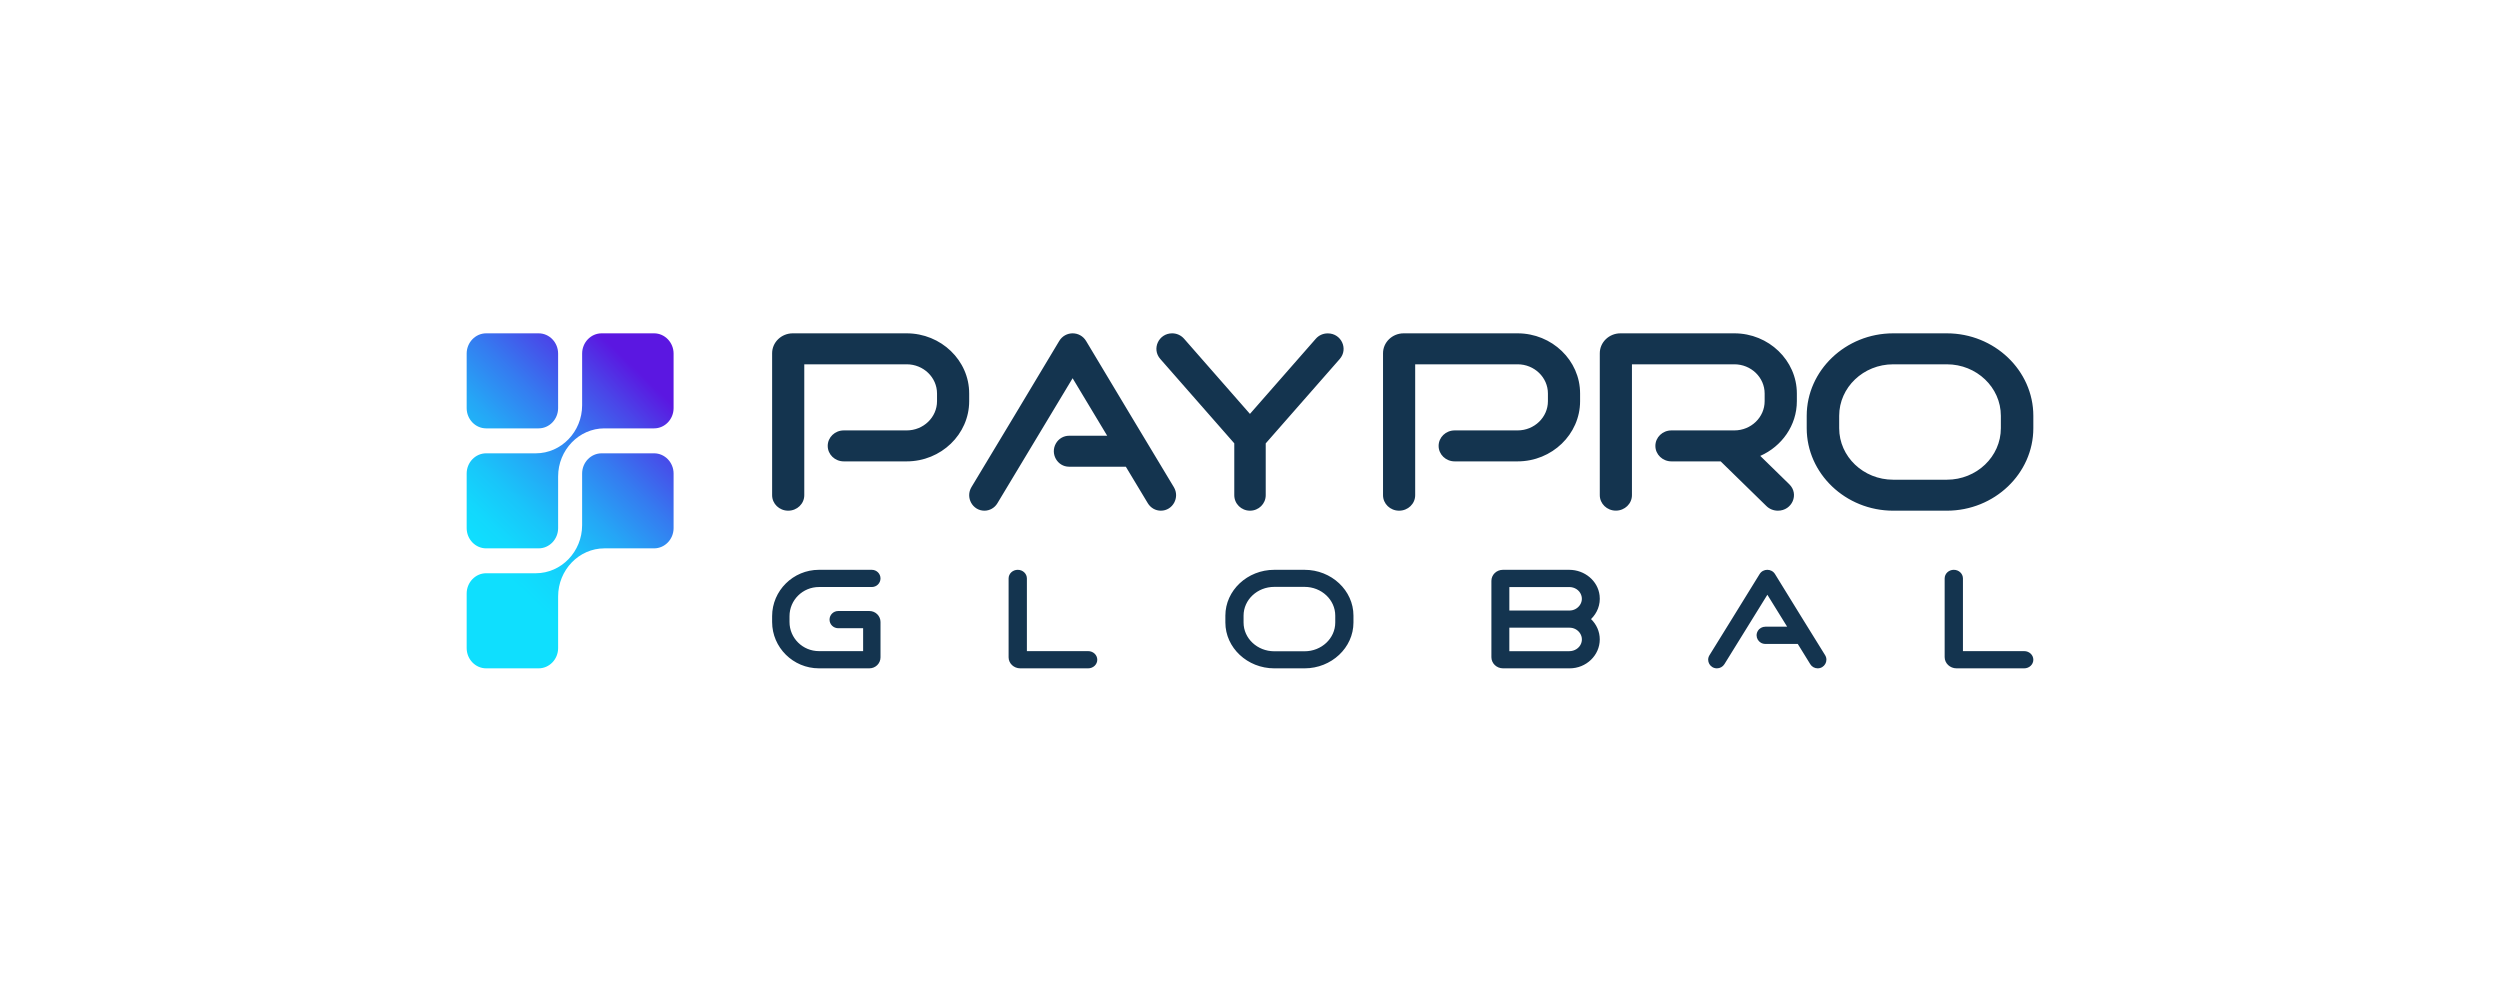 <svg width="225" height="90" viewBox="0 0 225 90" fill="none" xmlns="http://www.w3.org/2000/svg">
<g clip-path="url(#clip0_369_44616)">
<path d="M43.753 51.592H48.231C50.518 51.587 52.387 49.65 52.391 47.274V42.62C52.391 41.615 53.183 40.799 54.145 40.799H58.87C59.837 40.799 60.623 41.621 60.623 42.62V47.53C60.623 48.536 59.832 49.352 58.87 49.352H54.397C52.105 49.352 50.231 51.299 50.231 53.682V58.329C50.231 59.334 49.44 60.151 48.478 60.151H43.753C42.786 60.15 42 59.329 42 58.329V53.419C42 52.414 42.79 51.592 43.753 51.592ZM43.753 30H48.478C49.445 30 50.23 30.822 50.23 31.822V36.732C50.23 37.737 49.439 38.553 48.477 38.553H43.753C42.786 38.553 42 37.731 42 36.732V31.822C42 30.822 42.79 30 43.753 30ZM43.753 40.799C42.786 40.799 42 41.62 42 42.62V47.53C42 48.536 42.79 49.352 43.753 49.352H48.478C49.445 49.352 50.231 48.53 50.231 47.53V42.882C50.231 40.5 52.105 38.553 54.397 38.553H58.87C59.837 38.553 60.623 37.731 60.623 36.732V31.822C60.623 30.822 59.832 30 58.87 30H54.145C53.178 30 52.392 30.822 52.392 31.822V36.48C52.387 38.857 50.518 40.794 48.232 40.799H43.752H43.753Z" fill="url(#paint0_linear_369_44616)"/>
<path d="M175.218 32.788C177.898 32.788 180.077 34.866 180.077 37.423V38.539C180.077 41.096 177.898 43.174 175.217 43.174H170.386C167.706 43.174 165.526 41.096 165.526 38.539V37.423C165.526 34.866 167.706 32.788 170.386 32.788H175.218ZM175.218 30H170.386C166.104 30 162.604 33.344 162.604 37.423V38.539C162.604 42.624 166.109 45.962 170.386 45.962H175.218C179.5 45.962 183 42.619 183 38.539V37.423C183 33.339 179.495 30 175.218 30V30ZM104.477 45.962C105.548 45.962 106.205 44.769 105.644 43.839L101.834 37.505L97.754 30.698C97.204 29.768 95.874 29.768 95.324 30.698L91.246 37.5L87.431 43.839C86.871 44.769 87.527 45.962 88.598 45.962C89.073 45.962 89.518 45.71 89.765 45.294L96.535 34.04L99.647 39.217H96.217C95.732 39.217 95.287 39.474 95.04 39.896C94.494 40.826 95.156 42.004 96.217 42.004H101.325L103.305 45.294C103.558 45.71 103.997 45.962 104.477 45.962ZM118.426 30.483L112.495 37.251L106.564 30.483C106.292 30.175 105.906 30 105.494 30C104.282 30 103.63 31.404 104.424 32.304L111.085 39.899V44.569C111.085 45.34 111.717 45.962 112.5 45.962C113.283 45.962 113.915 45.34 113.915 44.569V39.904L120.577 32.309C121.37 31.404 120.717 30.005 119.507 30.005C119.089 30 118.697 30.175 118.426 30.483ZM117.412 52.819C118.936 52.819 120.173 53.979 120.173 55.407V56.027C120.173 57.455 118.936 58.615 117.413 58.615H114.683C113.159 58.615 111.921 57.455 111.921 56.027V55.407C111.921 53.979 113.159 52.819 114.682 52.819H117.412ZM117.412 51.283H114.682C112.264 51.283 110.283 53.14 110.283 55.407V56.027C110.283 58.294 112.264 60.151 114.683 60.151H117.413C119.83 60.151 121.811 58.294 121.811 56.027V55.407C121.811 53.14 119.831 51.283 117.412 51.283ZM163.593 60.15C164.203 60.15 164.579 59.488 164.263 58.971L162.084 55.453L159.753 51.67C159.438 51.154 158.678 51.154 158.363 51.67L156.032 55.448L153.852 58.971C153.532 59.488 153.907 60.151 154.523 60.151C154.794 60.151 155.051 60.01 155.193 59.781L159.063 53.527L160.843 56.403H158.881C158.605 56.403 158.348 56.544 158.205 56.783C157.895 57.3 158.269 57.953 158.881 57.953H161.799L162.927 59.781C163.065 60.01 163.322 60.151 163.593 60.151V60.15ZM75.44 54.991C75.008 54.991 74.658 55.337 74.658 55.766C74.658 56.194 75.008 56.54 75.441 56.54H77.681V58.601H73.704C72.242 58.601 71.056 57.427 71.056 55.981V55.454C71.056 54.007 72.242 52.832 73.704 52.832H78.463C78.896 52.832 79.245 52.487 79.245 52.058C79.245 51.629 78.895 51.283 78.463 51.283H73.703C71.385 51.283 69.491 53.159 69.491 55.453V55.98C69.491 58.275 71.385 60.15 73.704 60.15H78.246C78.797 60.15 79.246 59.708 79.246 59.162V55.98C79.246 55.434 78.797 54.991 78.246 54.991H75.441H75.44ZM92.42 58.6V52.058C92.42 51.629 92.052 51.283 91.597 51.283C91.141 51.283 90.774 51.629 90.774 52.058V59.156C90.774 59.707 91.244 60.151 91.829 60.151H97.932C98.387 60.151 98.755 59.805 98.755 59.376C98.755 58.946 98.387 58.601 97.932 58.601H92.419L92.42 58.6ZM176.665 58.6V52.058C176.665 51.629 176.297 51.283 175.842 51.283C175.386 51.283 175.019 51.629 175.019 52.058V59.141C175.019 59.698 175.5 60.151 176.09 60.151H182.177C182.633 60.151 183 59.805 183 59.376C183 58.946 182.633 58.601 182.177 58.601H176.665V58.6ZM134.226 59.146C134.226 59.702 134.693 60.151 135.277 60.151H141.268C142.761 60.151 143.979 58.981 143.979 57.546C143.979 56.834 143.679 56.186 143.192 55.717C143.746 55.18 144.06 54.419 143.964 53.595C143.812 52.268 142.614 51.283 141.227 51.283H135.262C134.688 51.283 134.226 51.727 134.226 52.278V59.146ZM141.238 58.605H135.84V56.493H141.273C141.994 56.493 142.578 57.2 142.299 57.917C142.136 58.337 141.705 58.605 141.238 58.605ZM141.273 54.946C141.268 54.946 141.268 54.946 141.273 54.946H135.841V52.834H141.238C141.705 52.834 142.136 53.102 142.298 53.527C142.573 54.239 141.989 54.941 141.273 54.947V54.946ZM81.603 30H71.349C70.324 30 69.491 30.807 69.491 31.79V44.568C69.491 45.34 70.137 45.962 70.938 45.962C71.738 45.962 72.385 45.34 72.385 44.569V32.787H81.603C83.109 32.787 84.332 33.965 84.332 35.415V36.109C84.332 37.559 83.109 38.737 81.602 38.737H75.942C75.141 38.737 74.495 39.359 74.495 40.131C74.495 40.902 75.141 41.524 75.942 41.524H81.602C84.695 41.524 87.226 39.087 87.226 36.109V35.415C87.232 32.438 84.695 30 81.603 30ZM136.584 30H126.33C125.305 30 124.472 30.807 124.472 31.79V44.568C124.472 45.34 125.118 45.962 125.919 45.962C126.72 45.962 127.366 45.34 127.366 44.569V32.787H136.584C138.09 32.787 139.313 33.965 139.313 35.415V36.109C139.313 37.559 138.09 38.737 136.584 38.737H130.923C130.122 38.737 129.476 39.359 129.476 40.131C129.476 40.902 130.122 41.524 130.923 41.524H136.584C139.676 41.524 142.208 39.087 142.208 36.109V35.415C142.213 32.438 139.68 30 136.584 30ZM161.717 36.11V35.415C161.717 32.438 159.187 30 156.095 30H145.84C144.814 30 143.981 30.807 143.981 31.79V44.563C143.981 45.335 144.627 45.957 145.428 45.957C146.228 45.957 146.875 45.335 146.875 44.564V32.787H156.09C157.595 32.787 158.818 33.965 158.818 35.415V36.109C158.818 37.559 157.595 38.737 156.09 38.737H150.43C149.63 38.737 148.984 39.359 148.984 40.131C148.984 40.902 149.63 41.524 150.431 41.524H154.861L158.978 45.546C159.25 45.813 159.624 45.962 160.008 45.962C161.295 45.962 161.941 44.471 161.038 43.586L158.423 41.031C160.361 40.177 161.717 38.29 161.717 36.109V36.11Z" fill="#14344F"/>
</g>
<defs>
<linearGradient id="paint0_linear_369_44616" x1="46.53" y1="52.706" x2="61.416" y2="37.236" gradientUnits="userSpaceOnUse">
<stop stop-color="#0FDFFE"/>
<stop offset="0.105" stop-color="#12D8FD"/>
<stop offset="0.254" stop-color="#19C5FA"/>
<stop offset="0.431" stop-color="#25A6F6"/>
<stop offset="0.629" stop-color="#357BF0"/>
<stop offset="0.842" stop-color="#4A45E8"/>
<stop offset="1" stop-color="#5B17E1"/>
</linearGradient>
<clipPath id="clip0_369_44616">
<rect width="225" height="90" fill="white"/>
</clipPath>
</defs>
</svg>
